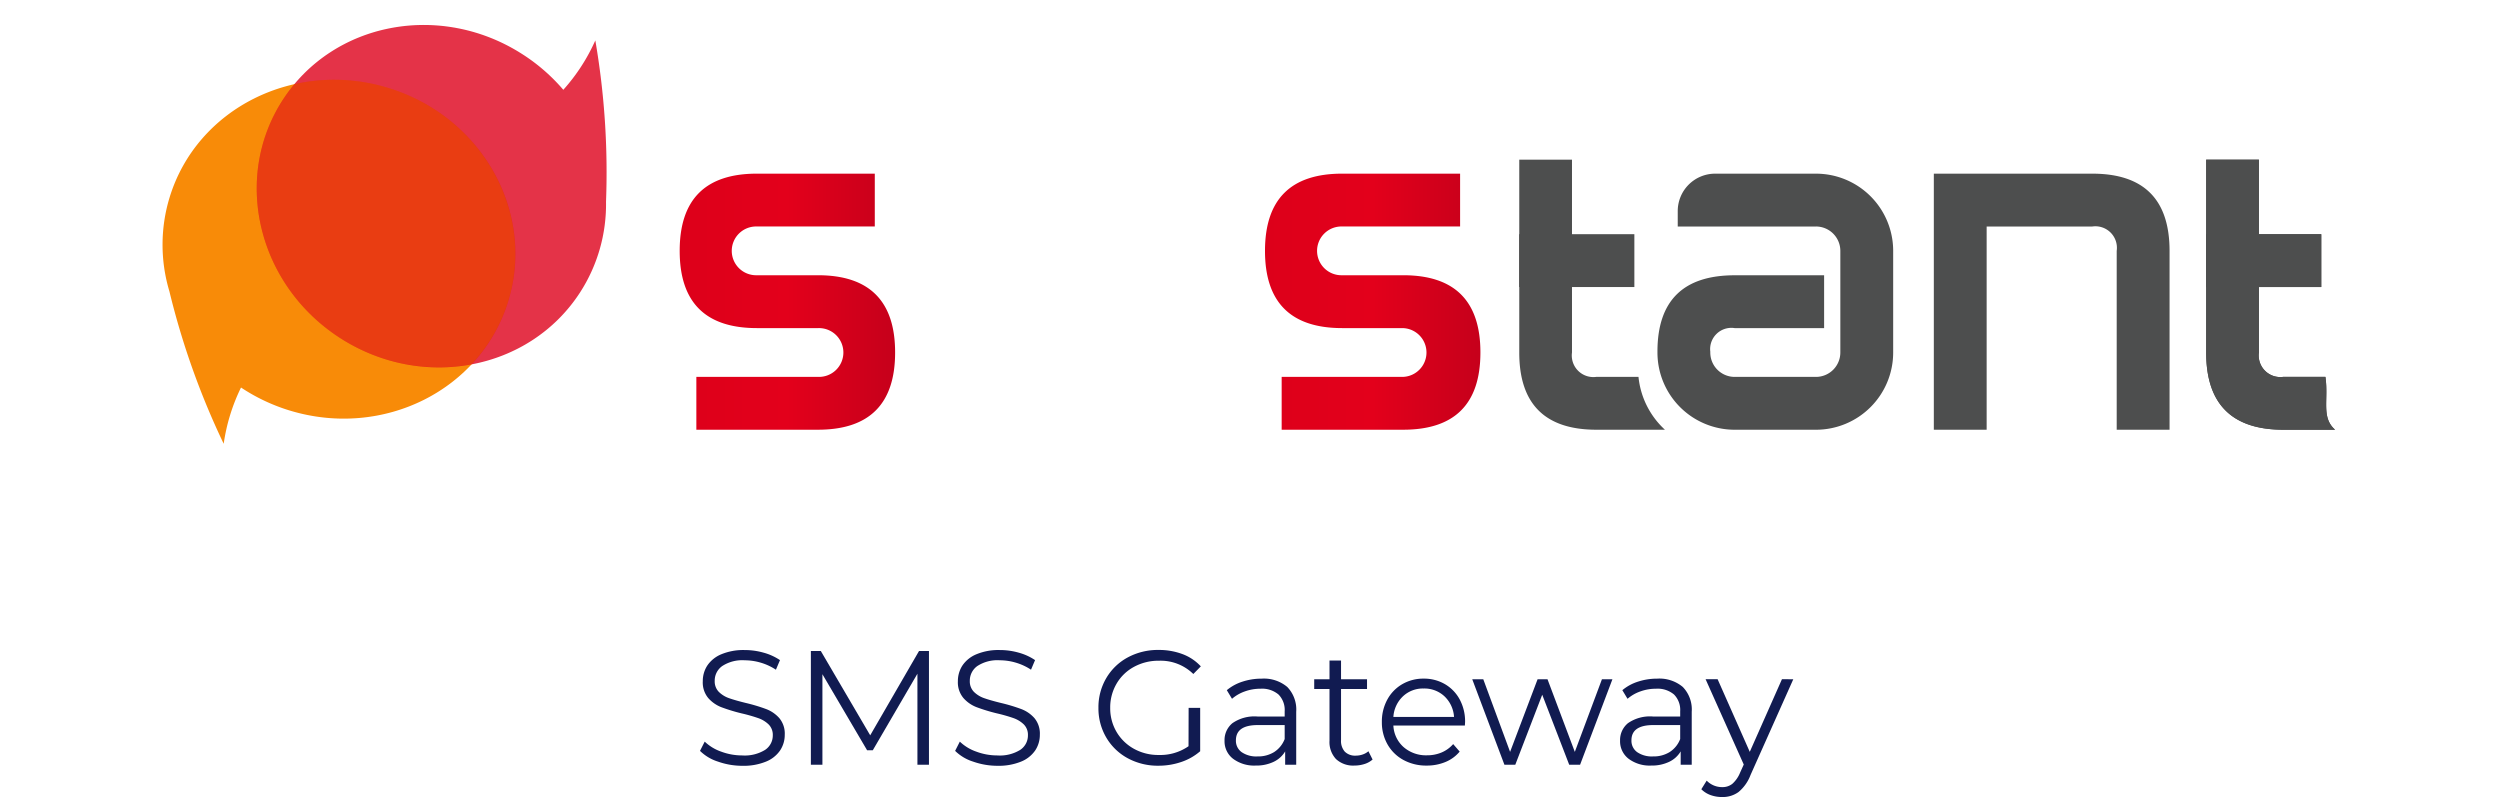 <svg xmlns="http://www.w3.org/2000/svg" xmlns:xlink="http://www.w3.org/1999/xlink" width="200" height="65" viewBox="0 0 200 65">
  <defs>
    <linearGradient id="linear-gradient" x1="397.058" y1="-590.898" x2="398.186" y2="-590.898" gradientUnits="objectBoundingBox">
      <stop offset="0" stop-color="#dd001a"/>
      <stop offset="0.5" stop-color="#e3001b"/>
      <stop offset="1" stop-color="#c6001b"/>
    </linearGradient>
    <linearGradient id="linear-gradient-2" x1="0" y1="0.5" x2="1" y2="0.5" xlink:href="#linear-gradient"/>
  </defs>
  <g id="Group_2815" data-name="Group 2815" transform="translate(-1060 -2092)">
    <g id="Group_13338" data-name="Group 13338">
      <g id="Group_13337" data-name="Group 13337" transform="translate(-7 -2)">
        <g id="Group_2785" data-name="Group 2785" transform="translate(1080 2096)">
          <g id="Group_2779" data-name="Group 2779">
            <path id="Path_8390" data-name="Path 8390" d="M367.6,729.917a12.972,12.972,0,0,1,.015-7.525c2.181-7.125,10.014-11.045,17.495-8.755s11.779,9.921,9.6,17.047-10.014,11.045-17.5,8.756a14.862,14.862,0,0,1-3.883-1.836,15.039,15.039,0,0,0-1.385,4.5A62.089,62.089,0,0,1,367.6,729.917Z" transform="translate(-367.046 -708.602)" fill="#f88b08"/>
            <path id="Path_8391" data-name="Path 8391" d="M399.551,724.474a12.975,12.975,0,0,1-2.067,7.236c-4.04,6.26-12.646,7.9-19.22,3.654s-8.626-12.759-4.586-19.02,12.646-7.9,19.22-3.652a14.808,14.808,0,0,1,3.236,2.824,15.049,15.049,0,0,0,2.561-3.951A62.281,62.281,0,0,1,399.551,724.474Z" transform="translate(-364.069 -710.332)" opacity="0.8" fill="url(#linear-gradient)"/>
            <path id="Path_8392" data-name="Path 8392" d="M391.73,730.681a12.916,12.916,0,0,1-2.943,5.071,14.524,14.524,0,0,1-10.523-2.12c-6.57-4.24-8.628-12.759-4.581-19.018a11.66,11.66,0,0,1,.947-1.282,14.644,14.644,0,0,1,7.5.3C389.61,715.926,393.9,723.561,391.73,730.681Z" transform="translate(-364.069 -708.603)" fill="#f88b08" opacity="0.3"/>
          </g>
          <g id="Group_2784" data-name="Group 2784" transform="translate(41.375 10.771)">
            <g id="Group_2780" data-name="Group 2780" transform="translate(0 1.122)">
              <path id="Path_8393" data-name="Path 8393" d="M398.263,729.884q-6.179,0-6.179-6.179t6.179-6.177h9.429v4.227h-9.429a1.951,1.951,0,1,0,0,3.9h4.876q6.179,0,6.179,6.179t-6.179,6.179h-9.722v-4.227h9.722a1.952,1.952,0,1,0,0-3.9Z" transform="translate(-392.084 -717.529)" fill="url(#linear-gradient-2)"/>
              <path id="Path_8394" data-name="Path 8394" d="M414.038,721.756h-5.527v16.259h-4.227V717.529h17.559q6.177,0,6.177,6.177v14.309h-4.227V723.706a1.723,1.723,0,0,0-1.95-1.95h-3.578v16.259h-4.227Z" transform="translate(-384.124 -717.529)" fill="url(#linear-gradient-2)"/>
              <path id="Path_8395" data-name="Path 8395" d="M426.6,729.884q-6.18,0-6.179-6.179t6.179-6.177h9.429v4.227H426.6a1.951,1.951,0,1,0,0,3.9h4.876q6.179,0,6.178,6.179t-6.178,6.179h-9.722v-4.227h9.722a1.952,1.952,0,0,0,0-3.9Z" transform="translate(-373.596 -717.529)" fill="url(#linear-gradient-2)"/>
            </g>
            <path id="Path_8396" data-name="Path 8396" d="M441.044,721.756v-1.234a2.993,2.993,0,0,1,2.993-2.993H452.1a6.177,6.177,0,0,1,6.179,6.177v8.13a6.179,6.179,0,0,1-6.179,6.179h-6.5a6.179,6.179,0,0,1-6.179-6.179v-.066q0-6.11,6.179-6.112h7.154v4.227H445.6a1.7,1.7,0,0,0-1.952,1.885v.066a1.952,1.952,0,0,0,1.952,1.952h6.5a1.952,1.952,0,0,0,1.952-1.952v-8.13a1.951,1.951,0,0,0-1.952-1.95Z" transform="translate(-361.2 -716.407)" fill="#4d4e4e"/>
            <path id="Path_8397" data-name="Path 8397" d="M471.659,738.015H467.43V723.706a1.723,1.723,0,0,0-1.95-1.95h-8.454v16.259H452.8V717.529H465.48q6.177,0,6.179,6.177Z" transform="translate(-352.469 -716.407)" fill="#4d4e4e"/>
            <g id="Group_2781" data-name="Group 2781" transform="translate(67.162)">
              <path id="Path_8398" data-name="Path 8398" d="M442.268,734.227h-3.363a1.726,1.726,0,0,1-1.957-1.945V716.85H432.73v15.433q0,6.174,6.175,6.174h5.478A6.634,6.634,0,0,1,442.268,734.227Z" transform="translate(-432.726 -716.85)" fill="#4d4e4e"/>
              <rect id="Rectangle_1253" data-name="Rectangle 1253" width="4.228" height="9.212" transform="translate(9.212 5.964) rotate(90)" fill="#4d4e4e"/>
            </g>
            <g id="Group_2782" data-name="Group 2782" transform="translate(122.115)">
              <path id="Path_8399" data-name="Path 8399" d="M475.523,734.227H472.16a1.726,1.726,0,0,1-1.957-1.945V716.85h-4.219v15.433q0,6.174,6.175,6.174H476.3C475.166,737.477,475.792,736.061,475.523,734.227Z" transform="translate(-465.98 -716.85)" fill="#4d4e4e"/>
              <rect id="Rectangle_1254" data-name="Rectangle 1254" width="4.228" height="9.212" transform="translate(9.212 5.964) rotate(90)" fill="#4d4e4e"/>
            </g>
            <g id="Group_2783" data-name="Group 2783" transform="translate(122.115)">
              <path id="Path_8400" data-name="Path 8400" d="M475.523,734.227H472.16a1.726,1.726,0,0,1-1.957-1.945V716.85h-4.219v15.433q0,6.174,6.175,6.174H476.3C475.166,737.477,475.792,736.061,475.523,734.227Z" transform="translate(-465.98 -716.85)" fill="#4d4e4e"/>
              <rect id="Rectangle_1255" data-name="Rectangle 1255" width="4.228" height="9.212" transform="translate(9.212 5.964) rotate(90)" fill="#4d4e4e"/>
            </g>
          </g>
        </g>
      </g>
      <g id="Rectangle_1820" data-name="Rectangle 1820" transform="translate(1060 2092)" fill="none" stroke="#707070" stroke-width="1" opacity="0">
        <rect width="200" height="65" stroke="none"/>
        <rect x="0.5" y="0.5" width="199" height="64" fill="none"/>
      </g>
      <g id="Group_13348" data-name="Group 13348" transform="translate(582.223 2208.328)" style="isolation: isolate">
        <path id="Path_16030" data-name="Path 16030" d="M535.213-55.4a3.581,3.581,0,0,1-1.436-.858l.377-.741a3.6,3.6,0,0,0,1.313.8,4.794,4.794,0,0,0,1.69.306,3.1,3.1,0,0,0,1.833-.448A1.383,1.383,0,0,0,539.6-57.5a1.17,1.17,0,0,0-.332-.872,2.27,2.27,0,0,0-.813-.5,13.006,13.006,0,0,0-1.339-.383,14.106,14.106,0,0,1-1.638-.5,2.682,2.682,0,0,1-1.046-.735A1.948,1.948,0,0,1,534-61.832a2.271,2.271,0,0,1,.363-1.254,2.5,2.5,0,0,1,1.119-.9,4.578,4.578,0,0,1,1.872-.338,5.543,5.543,0,0,1,1.527.214,4.419,4.419,0,0,1,1.294.592l-.325.767a4.494,4.494,0,0,0-1.222-.566,4.588,4.588,0,0,0-1.274-.188,2.937,2.937,0,0,0-1.8.462,1.428,1.428,0,0,0-.6,1.189,1.192,1.192,0,0,0,.331.878,2.184,2.184,0,0,0,.832.507c.333.117.783.245,1.346.383a13.677,13.677,0,0,1,1.618.488,2.649,2.649,0,0,1,1.047.727,1.929,1.929,0,0,1,.429,1.32,2.24,2.24,0,0,1-.37,1.255,2.492,2.492,0,0,1-1.138.9,4.733,4.733,0,0,1-1.885.332A5.837,5.837,0,0,1,535.213-55.4Z" fill="#111b51"/>
        <path id="Path_16031" data-name="Path 16031" d="M552.094-64.25v9.1h-.923v-7.28L547.6-56.307h-.455l-3.575-6.084v7.241h-.923v-9.1h.793l3.953,6.748L551.3-64.25Z" fill="#111b51"/>
        <path id="Path_16032" data-name="Path 16032" d="M555.623-55.4a3.581,3.581,0,0,1-1.436-.858l.376-.741a3.606,3.606,0,0,0,1.314.8,4.788,4.788,0,0,0,1.689.306,3.1,3.1,0,0,0,1.834-.448,1.382,1.382,0,0,0,.611-1.163,1.169,1.169,0,0,0-.331-.872,2.278,2.278,0,0,0-.813-.5,12.97,12.97,0,0,0-1.34-.383,14.076,14.076,0,0,1-1.637-.5,2.674,2.674,0,0,1-1.046-.735,1.948,1.948,0,0,1-.436-1.339,2.271,2.271,0,0,1,.363-1.254,2.5,2.5,0,0,1,1.119-.9,4.581,4.581,0,0,1,1.872-.338,5.548,5.548,0,0,1,1.527.214,4.413,4.413,0,0,1,1.293.592l-.324.767a4.5,4.5,0,0,0-1.223-.566,4.576,4.576,0,0,0-1.273-.188,2.941,2.941,0,0,0-1.8.462,1.433,1.433,0,0,0-.6,1.189,1.192,1.192,0,0,0,.331.878,2.188,2.188,0,0,0,.833.507q.5.176,1.345.383a13.641,13.641,0,0,1,1.619.488,2.657,2.657,0,0,1,1.047.727,1.934,1.934,0,0,1,.428,1.32,2.247,2.247,0,0,1-.369,1.255,2.5,2.5,0,0,1-1.139.9,4.73,4.73,0,0,1-1.885.332A5.836,5.836,0,0,1,555.623-55.4Z" fill="#111b51"/>
        <path id="Path_16033" data-name="Path 16033" d="M572.867-59.7h.924v3.471a4.454,4.454,0,0,1-1.508.858,5.6,5.6,0,0,1-1.834.3,5.04,5.04,0,0,1-2.457-.6,4.429,4.429,0,0,1-1.716-1.659,4.585,4.585,0,0,1-.624-2.372,4.591,4.591,0,0,1,.624-2.373,4.417,4.417,0,0,1,1.716-1.657,5.07,5.07,0,0,1,2.471-.6,5.346,5.346,0,0,1,1.91.331,3.815,3.815,0,0,1,1.47.982l-.6.611A3.737,3.737,0,0,0,570.5-63.47a4.089,4.089,0,0,0-2,.488,3.578,3.578,0,0,0-1.4,1.352,3.751,3.751,0,0,0-.506,1.93,3.719,3.719,0,0,0,.506,1.924,3.66,3.66,0,0,0,1.392,1.352,4,4,0,0,0,1.988.494,3.959,3.959,0,0,0,2.379-.7Z" fill="#111b51"/>
        <path id="Path_16034" data-name="Path 16034" d="M580.758-61.371a2.593,2.593,0,0,1,.716,1.983v4.238h-.884v-1.066a2.124,2.124,0,0,1-.917.832,3.2,3.2,0,0,1-1.437.3,2.815,2.815,0,0,1-1.82-.547,1.765,1.765,0,0,1-.676-1.443,1.746,1.746,0,0,1,.631-1.4,3.087,3.087,0,0,1,2.008-.533h2.172v-.416a1.753,1.753,0,0,0-.494-1.345,2.042,2.042,0,0,0-1.444-.462,3.647,3.647,0,0,0-1.248.215,3.167,3.167,0,0,0-1.027.591l-.416-.689a3.7,3.7,0,0,1,1.248-.682,4.875,4.875,0,0,1,1.535-.241A2.9,2.9,0,0,1,580.758-61.371Zm-1.039,5.2a2.147,2.147,0,0,0,.832-1.034v-1.118h-2.146q-1.755,0-1.755,1.222a1.117,1.117,0,0,0,.455.942,2.064,2.064,0,0,0,1.274.345A2.439,2.439,0,0,0,579.719-56.17Z" fill="#111b51"/>
        <path id="Path_16035" data-name="Path 16035" d="M587.584-55.566a1.768,1.768,0,0,1-.645.358,2.591,2.591,0,0,1-.8.124,2.006,2.006,0,0,1-1.483-.521,1.989,1.989,0,0,1-.519-1.469v-4.134h-1.223v-.78h1.223v-1.5h.923v1.5h2.079v.78h-2.079v4.083a1.287,1.287,0,0,0,.3.928,1.156,1.156,0,0,0,.877.32,1.689,1.689,0,0,0,.553-.092,1.358,1.358,0,0,0,.461-.26Z" fill="#111b51"/>
        <path id="Path_16036" data-name="Path 16036" d="M594.967-58.283h-5.72a2.445,2.445,0,0,0,.819,1.723,2.722,2.722,0,0,0,1.871.656,2.955,2.955,0,0,0,1.17-.227,2.555,2.555,0,0,0,.924-.67l.52.6a2.918,2.918,0,0,1-1.137.832,3.844,3.844,0,0,1-1.5.287,3.793,3.793,0,0,1-1.865-.45,3.234,3.234,0,0,1-1.268-1.241,3.542,3.542,0,0,1-.455-1.794,3.659,3.659,0,0,1,.436-1.794,3.162,3.162,0,0,1,1.2-1.235,3.349,3.349,0,0,1,1.71-.442,3.313,3.313,0,0,1,1.7.442,3.128,3.128,0,0,1,1.183,1.228,3.7,3.7,0,0,1,.429,1.8Zm-4.959-2.334a2.478,2.478,0,0,0-.761,1.645H594.1a2.486,2.486,0,0,0-.76-1.645,2.346,2.346,0,0,0-1.671-.63A2.322,2.322,0,0,0,590.008-60.617Z" fill="#111b51"/>
        <path id="Path_16037" data-name="Path 16037" d="M606.771-61.988l-2.587,6.838h-.871l-2.158-5.6L599-55.15h-.87l-2.574-6.838h.883l2.145,5.811,2.2-5.811h.793l2.185,5.811,2.17-5.811Z" fill="#111b51"/>
        <path id="Path_16038" data-name="Path 16038" d="M612.4-61.371a2.589,2.589,0,0,1,.715,1.983v4.238h-.884v-1.066a2.112,2.112,0,0,1-.917.832,3.188,3.188,0,0,1-1.435.3,2.809,2.809,0,0,1-1.82-.547,1.759,1.759,0,0,1-.676-1.443,1.743,1.743,0,0,1,.631-1.4,3.084,3.084,0,0,1,2.007-.533h2.171v-.416a1.753,1.753,0,0,0-.494-1.345,2.035,2.035,0,0,0-1.442-.462,3.639,3.639,0,0,0-1.248.215,3.163,3.163,0,0,0-1.028.591l-.416-.689a3.683,3.683,0,0,1,1.248-.682,4.874,4.874,0,0,1,1.535-.241A2.9,2.9,0,0,1,612.4-61.371Zm-1.04,5.2a2.141,2.141,0,0,0,.832-1.034v-1.118h-2.145q-1.755,0-1.754,1.222a1.112,1.112,0,0,0,.455.942,2.061,2.061,0,0,0,1.273.345A2.433,2.433,0,0,0,611.36-56.17Z" fill="#111b51"/>
        <path id="Path_16039" data-name="Path 16039" d="M621.24-61.988l-3.419,7.657a3.26,3.26,0,0,1-.962,1.365,2.15,2.15,0,0,1-1.312.4,2.687,2.687,0,0,1-.924-.156,2,2,0,0,1-.74-.468l.429-.688a1.705,1.705,0,0,0,1.248.519,1.257,1.257,0,0,0,.8-.26,2.372,2.372,0,0,0,.618-.884l.3-.663-3.054-6.825h.962l2.573,5.811,2.574-5.811Z" fill="#111b51"/>
      </g>
    </g>
  </g>
</svg>

